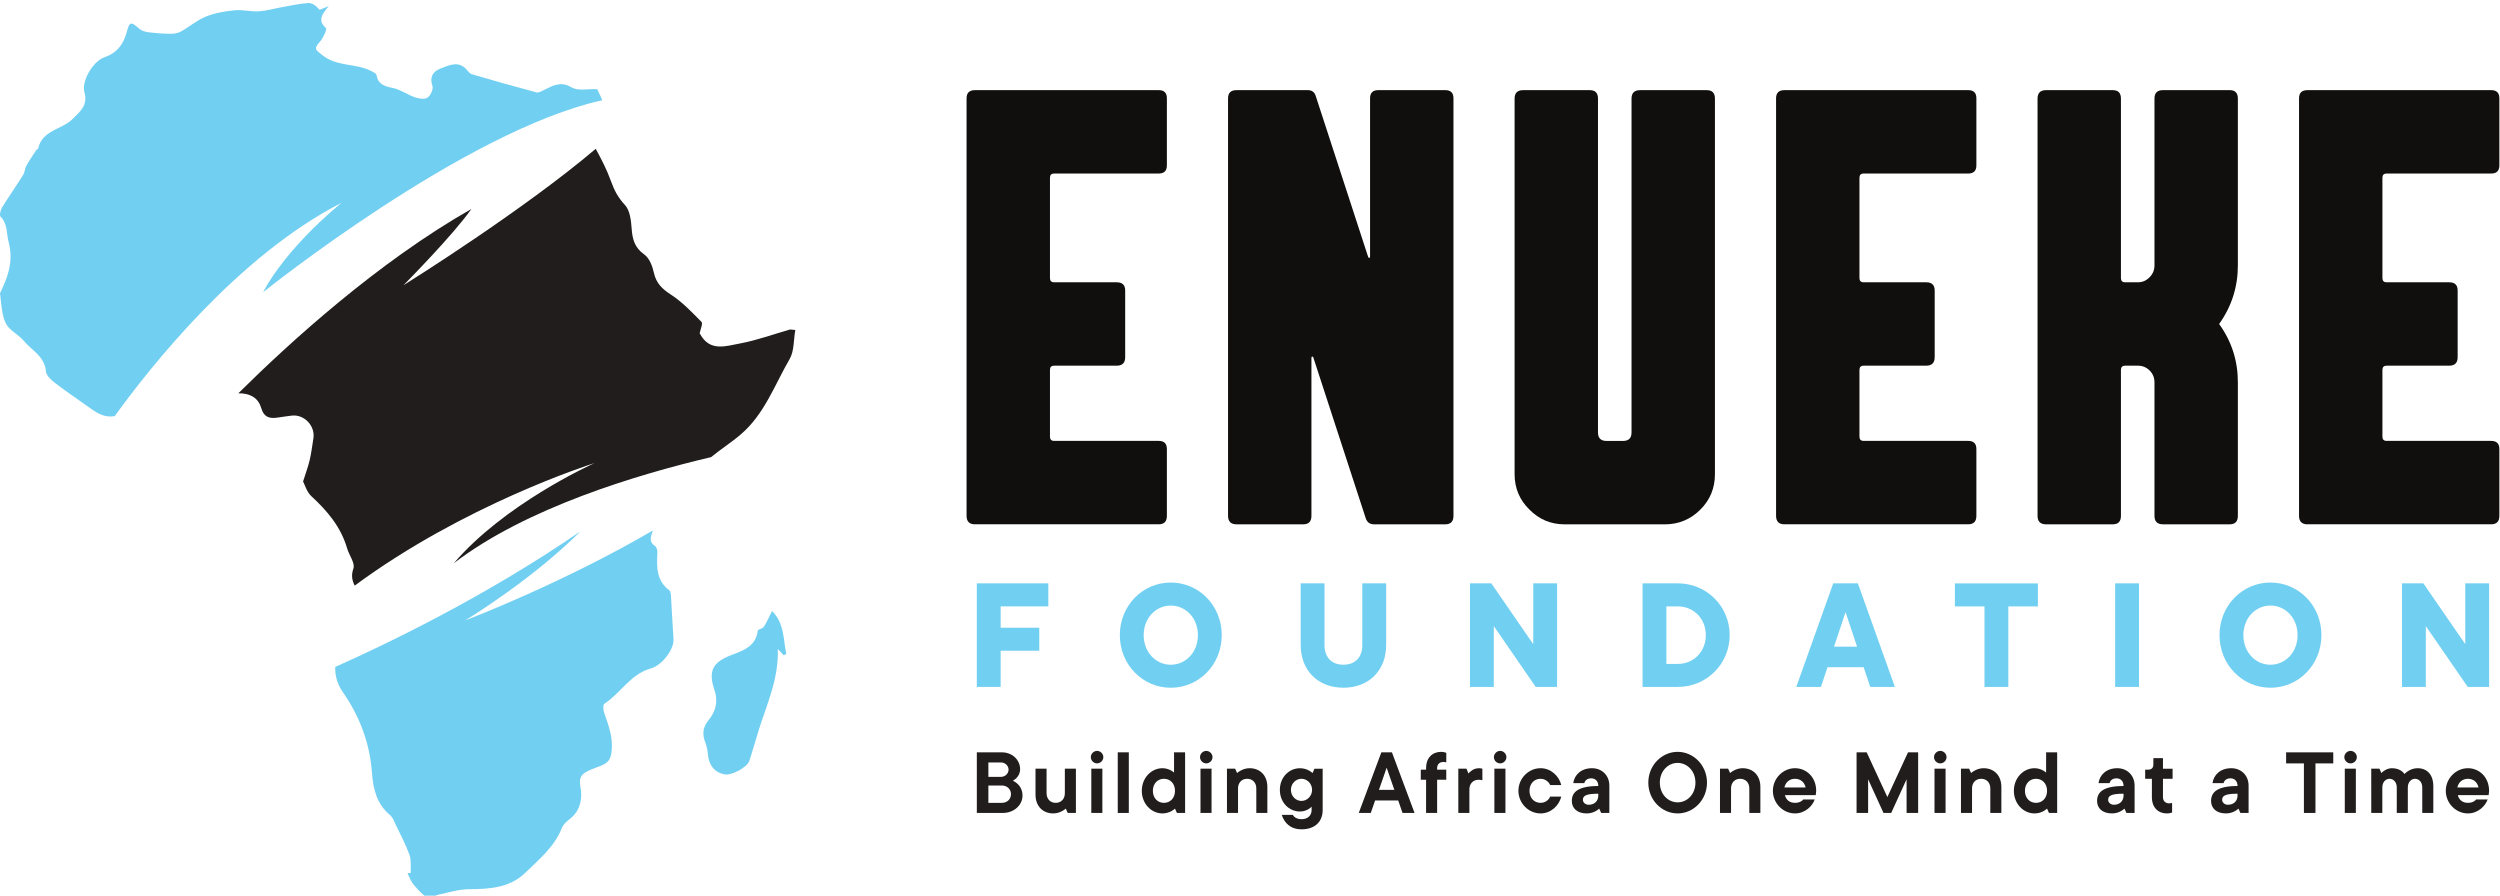 <svg xmlns="http://www.w3.org/2000/svg" xmlns:xlink="http://www.w3.org/1999/xlink" id="Layer_1" x="0px" y="0px" viewBox="0 0 189.27 67.81" style="enable-background:new 0 0 189.27 67.81;" xml:space="preserve"><style type="text/css">	.st0{fill:#211D1D;}	.st1{fill:#71CFF1;}	.st2{fill:#100F0D;}</style><g id="g8" transform="matrix(1.333,0,0,-1.333,0,915.12)">	<g id="g10" transform="scale(0.1)">		<path id="path12" class="st0" d="M569,6409.14c3.06,0,5.19,2.13,5.19,4.92c0,2.79-2.13,4.92-5.19,4.92h-7.65v-9.84H569z    M568.45,6423.89c2.46,0,4.37,1.91,4.37,4.1c0,2.19-1.91,4.1-4.37,4.1h-7.1v-8.19H568.45z M554.79,6437.83H569   c6.01,0,10.38-4.37,10.38-9.56c0-2.35-1.04-3.99-2.08-5.03c-0.6-0.6-1.31-1.15-2.02-1.53c1.04-0.49,1.91-1.09,2.73-1.86   c1.37-1.31,2.73-3.5,2.73-6.61c0-5.19-4.64-9.84-11.2-9.84h-14.75V6437.83"></path>		<path id="path14" class="st0" d="M588.12,6428.54h6.28v-13.94c0-3.28,2.13-5.46,5.19-5.46s5.19,2.19,5.19,5.46v13.94h6.28v-25.14   h-4.64l-1.09,2.46c-0.6-0.49-1.31-0.98-2.02-1.36c-1.26-0.71-3.06-1.37-5.08-1.37c-5.96,0-10.11,4.1-10.11,10.65L588.12,6428.54"></path>		<path id="path16" class="st0" d="M619.81,6428.54h6.28v-25.14h-6.28V6428.54z M619.54,6435.1c0,1.91,1.64,3.55,3.55,3.55   c1.91,0,3.55-1.64,3.55-3.55c0-1.91-1.64-3.55-3.55-3.55C621.17,6431.54,619.54,6433.18,619.54,6435.1"></path>		<path id="path18" class="st0" d="M634.83,6437.83h6.28v-34.43h-6.28V6437.83"></path>		<path id="path20" class="st0" d="M667.34,6415.97c0,4.15-2.73,6.83-6.28,6.83c-3.55,0-6.28-2.68-6.28-6.83s2.73-6.83,6.28-6.83   C664.61,6409.14,667.34,6411.82,667.34,6415.97z M667.34,6405.86c-0.6-0.49-1.2-0.98-1.91-1.36c-1.26-0.71-3.01-1.37-5.19-1.37   c-6.28,0-11.75,5.41-11.75,12.84s5.46,12.84,11.75,12.84c2.02,0,3.66-0.66,4.81-1.26c0.66-0.38,1.26-0.76,1.75-1.2v11.48h6.28   v-34.43h-4.64L667.34,6405.86"></path>		<path id="path22" class="st0" d="M681.82,6428.54h6.28v-25.14h-6.28V6428.54z M681.55,6435.1c0,1.91,1.64,3.55,3.55,3.55   c1.91,0,3.55-1.64,3.55-3.55c0-1.91-1.64-3.55-3.55-3.55C683.19,6431.54,681.55,6433.18,681.55,6435.1"></path>		<path id="path24" class="st0" d="M696.85,6428.54h4.65l1.09-2.46c0.6,0.49,1.31,0.98,2.02,1.37c1.26,0.66,2.95,1.36,5.08,1.36   c5.96,0,10.11-4.1,10.11-10.65v-14.76h-6.28v13.94c0,3.28-2.13,5.46-5.19,5.46c-3.06,0-5.19-2.19-5.19-5.46v-13.94h-6.28   L696.85,6428.54"></path>		<path id="path26" class="st0" d="M745.2,6416.52c0,3.5-2.79,6.28-6.01,6.28c-3.33,0-6.01-2.79-6.01-6.28   c0-3.5,2.68-6.29,6.01-6.29C742.42,6410.23,745.2,6413.02,745.2,6416.52z M734.27,6402.31c0.27-0.49,0.6-0.88,1.04-1.26   c0.82-0.6,1.97-1.2,3.88-1.2c3.55,0,5.74,2.13,5.74,5.19v1.91c-0.49-0.49-1.09-0.98-1.75-1.36c-1.15-0.71-2.79-1.37-4.81-1.37   c-6.34,0-11.47,5.19-11.47,12.29c0,7.1,5.14,12.29,11.47,12.29c2.19,0,3.93-0.71,5.19-1.36c0.71-0.38,1.31-0.87,1.91-1.37   l1.09,2.46h4.65v-23.5c0-6.56-4.37-10.93-12.02-10.93c-4.65,0-7.38,1.97-9.07,4.1c-0.93,1.21-1.64,2.57-2.13,4.1H734.27"></path>		<path id="path28" class="st0" d="M791.92,6416.52l-4.37,12.57l-4.37-12.57H791.92z M784.54,6437.83h6.01l12.85-34.43h-6.83   l-2.46,7.1h-13.11l-2.46-7.1h-6.83L784.54,6437.83"></path>		<path id="path30" class="st0" d="M809.95,6422.25h-3.01v5.74h3.01v1.09c0,5.46,3.5,9.02,8.47,9.02c0.82,0,1.53-0.11,2.13-0.27   c0.33-0.11,0.6-0.22,0.87-0.27v-5.46l-0.44,0.11c-0.27,0.05-0.6,0.16-1.2,0.16c-2.19,0-3.56-1.37-3.56-3.55v-0.82h5.19v-5.74   h-5.19v-18.85h-6.28L809.95,6422.25"></path>		<path id="path32" class="st0" d="M828.25,6428.54h4.65l1.09-2.73c0.44,0.55,0.99,1.04,1.59,1.47c1.04,0.82,2.52,1.53,4.43,1.53   c0.6,0,0.98-0.11,1.36-0.16l0.55-0.11v-6.56l-0.6,0.11c-0.39,0.06-0.93,0.16-1.59,0.16c-3.06,0-5.19-2.19-5.19-5.46v-13.39h-6.28   L828.25,6428.54"></path>		<path id="path34" class="st0" d="M848.73,6428.54h6.29v-25.14h-6.29V6428.54z M848.46,6435.1c0,1.91,1.64,3.55,3.56,3.55   s3.55-1.64,3.55-3.55c0-1.91-1.64-3.55-3.55-3.55C850.1,6431.54,848.46,6433.18,848.46,6435.1"></path>		<path id="path36" class="st0" d="M886.71,6412.69c-1.15-4.97-5.74-9.56-11.75-9.56c-6.77,0-12.57,5.74-12.57,12.84   c0,7.1,5.79,12.84,12.57,12.84c6.01,0,10.6-4.59,11.75-9.56h-6.28c-0.27,0.66-0.71,1.26-1.21,1.75c-0.87,0.87-2.24,1.8-4.26,1.8   c-3.55,0-6.28-2.68-6.28-6.83s2.73-6.83,6.28-6.83c2.02,0,3.39,0.87,4.26,1.75c0.5,0.49,0.93,1.09,1.21,1.81H886.71"></path>		<path id="path38" class="st0" d="M907.75,6414.33c-7.38,0-8.74-1.36-8.74-3.55c0-1.37,1.36-2.73,3.27-2.73   c3.28,0,5.47,2.13,5.47,5.19V6414.33z M908.29,6405.86c-0.6-0.49-1.2-0.98-1.91-1.36c-1.25-0.71-3-1.37-5.19-1.37   c-5.47,0-8.47,2.95-8.47,7.1c0,4.97,3.55,8.47,15.03,8.47c0,2.79-1.64,4.37-4.1,4.37c-1.7,0-2.57-0.71-3.17-1.36   c-0.33-0.38-0.55-0.87-0.66-1.37h-6.28c0.6,4.59,4.37,8.47,10.65,8.47c5.68,0,9.84-4.15,9.84-9.84v-15.57h-4.65L908.29,6405.86"></path>		<path id="path40" class="st0" d="M942.71,6420.62c0-6.56,4.65-11.2,10.11-11.2c5.47,0,10.11,4.65,10.11,11.2   c0,6.56-4.65,11.2-10.11,11.2C947.36,6431.82,942.71,6427.17,942.71,6420.62z M969.49,6420.62c0-9.84-7.65-17.49-16.67-17.49   s-16.66,7.65-16.66,17.49c0,9.83,7.65,17.49,16.66,17.49S969.49,6430.45,969.49,6420.62"></path>		<path id="path42" class="st0" d="M976.86,6428.54h4.64l1.1-2.46c0.6,0.49,1.31,0.98,2.02,1.37c1.25,0.66,2.95,1.36,5.08,1.36   c5.95,0,10.11-4.1,10.11-10.65v-14.76h-6.28v13.94c0,3.28-2.13,5.46-5.19,5.46c-3.06,0-5.19-2.19-5.19-5.46v-13.94h-6.28V6428.54"></path>		<path id="path44" class="st0" d="M1025.49,6417.88c-0.6,2.79-2.73,4.92-6.01,4.92c-3.28,0-5.42-2.13-6.02-4.92H1025.49z    M1030.68,6411.05c-1.31-3.77-5.51-7.92-11.2-7.92c-6.78,0-12.57,5.74-12.57,12.84c0,7.1,5.79,12.84,12.57,12.84   c6.56,0,12.02-5.19,12.02-12.84c0-0.6-0.11-1.15-0.16-1.64l-0.11-0.82h-17.49c0.6-2.46,2.46-4.37,5.74-4.37   c1.69,0,2.73,0.44,3.55,0.93c0.44,0.27,0.82,0.6,1.09,0.98H1030.68"></path>		<path id="path46" class="st0" d="M1054.45,6437.83h5.73l11.75-25.41l11.74,25.41h5.74v-34.43h-6.56v19.13l-8.74-19.13h-4.37   l-8.74,19.13v-19.13h-6.56V6437.83"></path>		<path id="path48" class="st0" d="M1098.7,6428.54h6.29v-25.14h-6.29V6428.54z M1098.43,6435.1c0,1.91,1.64,3.55,3.55,3.55   s3.56-1.64,3.56-3.55c0-1.91-1.64-3.55-3.56-3.55S1098.43,6433.18,1098.43,6435.1"></path>		<path id="path50" class="st0" d="M1113.72,6428.54h4.65l1.1-2.46c0.6,0.49,1.31,0.98,2.02,1.37c1.25,0.66,2.95,1.36,5.08,1.36   c5.95,0,10.11-4.1,10.11-10.65v-14.76h-6.28v13.94c0,3.28-2.13,5.46-5.19,5.46c-3.05,0-5.19-2.19-5.19-5.46v-13.94h-6.29V6428.54"></path>		<path id="path52" class="st0" d="M1162.63,6415.97c0,4.15-2.73,6.83-6.28,6.83c-3.55,0-6.28-2.68-6.28-6.83s2.73-6.83,6.28-6.83   C1159.9,6409.14,1162.63,6411.82,1162.63,6415.97z M1162.63,6405.86c-0.6-0.49-1.2-0.98-1.91-1.36c-1.25-0.71-3-1.37-5.19-1.37   c-6.28,0-11.75,5.41-11.75,12.84s5.47,12.84,11.75,12.84c2.02,0,3.66-0.66,4.81-1.26c0.65-0.38,1.25-0.76,1.75-1.2v11.48h6.28   v-34.43h-4.65L1162.63,6405.86"></path>		<path id="path54" class="st0" d="M1206.07,6414.33c-7.38,0-8.74-1.36-8.74-3.55c0-1.37,1.36-2.73,3.27-2.73   c3.28,0,5.47,2.13,5.47,5.19V6414.33z M1206.61,6405.86c-0.6-0.49-1.2-0.98-1.91-1.36c-1.25-0.71-3-1.37-5.19-1.37   c-5.47,0-8.47,2.95-8.47,7.1c0,4.97,3.55,8.47,15.03,8.47c0,2.79-1.64,4.37-4.1,4.37c-1.7,0-2.57-0.71-3.17-1.36   c-0.33-0.38-0.55-0.87-0.66-1.37h-6.28c0.6,4.59,4.37,8.47,10.65,8.47c5.68,0,9.84-4.15,9.84-9.84v-15.57h-4.65L1206.61,6405.86"></path>		<path id="path56" class="st0" d="M1222.18,6422.8h-3.83v5.19h1.64c2.02,0,3.01,0.98,3.01,3v3.55h5.46v-6.01h5.47v-5.74h-5.47   v-10.39c0-2.19,1.36-3.55,3.55-3.55c0.6,0,0.93,0.05,1.2,0.11l0.44,0.16v-5.46c-0.28-0.11-0.55-0.22-0.88-0.27   c-0.6-0.16-1.31-0.27-2.13-0.27c-4.97,0-8.47,3.55-8.47,9.01L1222.18,6422.8"></path>		<path id="path58" class="st0" d="M1270.81,6414.33c-7.38,0-8.74-1.36-8.74-3.55c0-1.37,1.36-2.73,3.27-2.73   c3.28,0,5.47,2.13,5.47,5.19V6414.33z M1271.36,6405.86c-0.61-0.49-1.21-0.98-1.92-1.36c-1.25-0.71-3-1.37-5.19-1.37   c-5.47,0-8.47,2.95-8.47,7.1c0,4.97,3.55,8.47,15.03,8.47c0,2.79-1.64,4.37-4.1,4.37c-1.7,0-2.57-0.71-3.17-1.36   c-0.33-0.38-0.55-0.87-0.66-1.37h-6.28c0.6,4.59,4.37,8.47,10.65,8.47c5.68,0,9.84-4.15,9.84-9.84v-15.57h-4.65L1271.36,6405.86"></path>		<path id="path60" class="st0" d="M1308.51,6431.54h-10.11v6.28h26.78v-6.28h-10.11v-28.14h-6.56V6431.54"></path>		<path id="path62" class="st0" d="M1331.73,6428.54h6.28v-25.14h-6.28V6428.54z M1331.46,6435.1c0,1.91,1.64,3.55,3.55,3.55   c1.91,0,3.56-1.64,3.56-3.55c0-1.91-1.64-3.55-3.56-3.55C1333.09,6431.54,1331.46,6433.18,1331.46,6435.1"></path>		<path id="path64" class="st0" d="M1346.75,6428.54h4.65l1.1-2.46c0.49,0.49,1.09,0.98,1.7,1.37c1.03,0.66,2.5,1.36,4.31,1.36   c2.56,0,4.37-0.82,5.52-1.64c0.66-0.49,1.2-1.04,1.59-1.64c0.6,0.6,1.25,1.15,2.02,1.64c1.31,0.82,3.17,1.64,5.36,1.64   c5.46,0,9.01-3.55,9.01-10.38v-15.03h-6.28v14.48c0,3.06-1.91,4.92-4.1,4.92s-4.1-1.86-4.1-4.92v-14.48h-6.28v14.48   c0,3.06-1.92,4.92-4.1,4.92s-4.1-1.86-4.1-4.92v-14.48h-6.28L1346.75,6428.54"></path>		<path id="path66" class="st0" d="M1407.68,6417.88c-0.6,2.79-2.73,4.92-6.01,4.92c-3.28,0-5.42-2.13-6.02-4.92H1407.68z    M1412.86,6411.05c-1.31-3.77-5.51-7.92-11.2-7.92c-6.78,0-12.57,5.74-12.57,12.84c0,7.1,5.79,12.84,12.57,12.84   c6.56,0,12.02-5.19,12.02-12.84c0-0.6-0.11-1.15-0.16-1.64l-0.11-0.82h-17.49c0.6-2.46,2.46-4.37,5.74-4.37   c1.69,0,2.73,0.44,3.55,0.93c0.44,0.27,0.82,0.6,1.09,0.98H1412.86"></path>		<path id="path68" class="st1" d="M554.79,6533.8h40.61v-13.07h-27.08v-12.13h21.94v-13.07h-21.94v-20.54h-13.54V6533.8"></path>		<path id="path70" class="st1" d="M680.36,6504.39c0,9.71-6.91,16.8-15.41,16.8s-15.4-7.1-15.4-16.8c0-9.71,6.91-16.81,15.4-16.81   S680.36,6494.68,680.36,6504.39L680.36,6504.39z M636.01,6504.39c0,16.8,12.98,29.88,28.94,29.88c15.96,0,28.94-13.07,28.94-29.88   c0-16.81-12.98-29.88-28.94-29.88C648.99,6474.51,636.01,6487.58,636.01,6504.39"></path>		<path id="path72" class="st1" d="M738.71,6533.8h13.54v-35.01c0-7.1,4.11-11.2,10.74-11.2c6.63,0,10.74,4.11,10.74,11.2v35.01   h13.54v-35.01c0-14.47-9.8-24.27-24.27-24.27s-24.27,9.8-24.27,24.27L738.71,6533.8"></path>		<path id="path74" class="st1" d="M834.86,6533.8H847l23.81-34.54v34.54h13.54v-58.82h-12.14l-23.81,34.55v-34.55h-13.54V6533.8"></path>		<path id="path76" class="st1" d="M952.96,6488.05c8.97,0,15.87,7,15.87,16.34c0,9.34-6.91,16.33-15.87,16.33h-6.54v-32.67H952.96z    M932.89,6533.8h20.07c16.34,0,29.41-13.07,29.41-29.41c0-16.34-13.07-29.41-29.41-29.41h-20.07V6533.8"></path>		<path id="path78" class="st1" d="M1054.72,6497.85l-6.54,19.61l-6.54-19.61H1054.72z M1041.19,6533.8h14l21.01-58.82h-14   l-3.73,11.2h-20.54l-3.73-11.2h-14L1041.19,6533.8"></path>		<path id="path80" class="st1" d="M1127.08,6520.72h-16.8v13.07h47.15v-13.07h-16.8v-45.74h-13.54V6520.72"></path>		<path id="path82" class="st1" d="M1201.3,6533.8h13.54v-58.82h-13.54L1201.3,6533.8"></path>		<path id="path84" class="st1" d="M1304.92,6504.39c0,9.71-6.91,16.8-15.4,16.8c-8.49,0-15.4-7.1-15.4-16.8   c0-9.71,6.91-16.81,15.4-16.81C1298.02,6487.58,1304.92,6494.68,1304.92,6504.39L1304.92,6504.39z M1260.58,6504.39   c0,16.8,12.97,29.88,28.94,29.88s28.94-13.07,28.94-29.88c0-16.81-12.97-29.88-28.94-29.88S1260.58,6487.58,1260.58,6504.39"></path>		<path id="path86" class="st1" d="M1364.21,6533.8h12.14l23.81-34.54v34.54h13.54v-58.82h-12.14l-23.81,34.55v-34.55h-13.54V6533.8   "></path>		<path id="path88" class="st1" d="M193.92,6749.91c-58.4-29.9-108.12-92.56-128.75-121.1c-5.19-1.03-9.38,1.21-13.72,4.34   c-6.55,4.71-13.28,9.16-19.67,14.05c-2.35,1.8-5.48,4.45-5.66,6.91c-0.74,8.68-8.13,11.99-12.65,17.47   c-2.46,2.94-6.18,4.85-8.72,7.76c-1.62,1.8-2.54,4.52-3.09,6.95c-0.81,3.6-1.03,7.28-1.65,12.28c3.86,8.09,8.05,17.5,4.85,29.24   c-1.29,4.85-0.4,10.15-4.56,14.27c-0.74,0.74,0,3.75,0.88,5.22c3.86,6.25,8.09,12.28,11.99,18.53c0.96,1.51,0.92,3.6,1.8,5.19   c1.73,3.09,3.79,6.03,5.74,9.01c0.22,0.29,0.92,0.4,0.96,0.7c2.28,10.59,13.53,10.7,19.6,16.84c4.19,4.27,8.79,7.61,6.66,15.15   c-1.77,6.32,4.93,17.61,11.22,19.78c7.36,2.54,11.03,7.54,12.91,14.67c1.51,5.74,2.39,5.74,6.95,1.69c1.25-1.1,3.2-1.8,4.93-2.02   c4.27-0.55,8.61-0.88,12.91-0.92c1.99-0.04,4.23,0.37,5.92,1.29c4.85,2.72,9.19,6.51,14.27,8.53c5.07,2.06,10.77,2.98,16.25,3.53   c4.52,0.44,9.19-0.85,13.72-0.59c4.34,0.26,8.57,1.54,12.87,2.32c5.07,0.88,10.11,2.06,15.22,2.39c2.21,0.11,4.56-1.58,6.44-3.86   c1.21,0.51,2.43,0.99,5.22,2.13c-4.12-4.78-6.4-8.27-1.62-12.5c0.66-0.59-1.51-5.52-3.31-7.58c-3.79-4.19-2.91-4.52,1.4-7.91   c8.31-6.55,18.9-4.41,27.54-8.86c1.14-0.63,2.91-1.36,3.05-2.28c0.96-5.44,4.63-6.44,9.34-7.39c4.3-0.88,8.16-3.79,12.43-5.26   c2.21-0.77,5.48-1.32,7.13-0.26c1.76,1.14,3.49,4.82,2.91,6.55c-1.8,5.26,0.26,8.35,4.52,10c5.04,1.95,10.55,4.78,15.26-1.03   c0.7-0.88,1.62-1.91,2.65-2.21c12.21-3.57,24.42-7.06,36.7-10.3c1.25-0.33,3.02,0.81,4.45,1.51c4.93,2.39,9.23,5,15.41,1.36   c3.64-2.17,9.38-0.81,14.53-1.03c1.32-2.65,2.28-4.56,2.91-6.29c-78.26-17.28-192.59-109-192.59-109   S160.08,6721.74,193.92,6749.91"></path>		<path id="path90" class="st0" d="M451.7,6677.69c-1.03-5.7-0.59-11.99-3.24-16.51c-8.49-14.64-14.27-31.19-27.54-42.62   c-5.41-4.67-11.51-8.5-16.99-13.02c0,0,0,0-0.04-0.04c-41.85-9.86-105.17-28.83-146.14-60.27c28.5,33.35,76.93,55.53,79.95,56.89   c-3.46-1.07-74.58-24.01-136.25-69.61c-1.43,2.87-2.13,5.74-0.74,9.71c1.07,3.05-2.43,7.54-3.57,11.47   c-3.53,12.14-11.22,21.26-20.3,29.6c-2.61,2.39-3.68,6.44-4.71,8.35c1.51,4.82,2.87,8.42,3.75,12.14c0.96,4.05,1.43,8.2,2.1,12.28   c1.18,7.24-5.33,13.97-12.47,12.98c-2.46-0.33-4.96-0.63-7.39-1.03c-4.82-0.77-8.13-0.18-9.86,5.59   c-1.69,5.81-6.62,8.24-12.91,8.13c29.27,29.02,79.29,74.54,132.39,104.7c-10.66-15.08-36-40.64-38.58-43.32   c4.27,2.68,68.18,42.73,109.18,77.48c3.27-5.96,6.36-11.99,8.64-18.31c1.99-5.48,4.05-9.38,7.94-13.57   c2.83-3.01,3.49-8.71,3.82-13.35c0.44-6.1,1.66-10.89,7.17-14.78c2.91-2.06,4.67-6.66,5.48-10.44c1.32-5.96,4.71-9.16,9.71-12.39   c6.44-4.19,11.88-9.96,17.32-15.48c0.88-0.85-0.55-3.97-1.07-6.58c0.11-0.04,0.18-0.11,0.22-0.18   c5.55-10.41,14.86-6.91,22.84-5.44c9.52,1.77,18.75,5.19,28.13,7.87C449.13,6678.06,449.79,6677.83,451.7,6677.69"></path>		<path id="path92" class="st1" d="M382.53,6502.02c0.4-5.26-6.14-14.67-13.02-16.59c-11.51-3.24-16.99-14.01-26.26-20.01   c-0.85-0.55-0.66-3.57-0.11-5.11c2.46-7.21,5.22-14.08,4.19-22.21c-0.51-4.08-1.84-5.99-4.97-7.43c-2.65-1.21-5.52-1.95-8.09-3.27   c-3.57-1.8-5.7-3.35-4.63-8.94c1.25-6.29,0.26-13.72-6.07-18.53c-1.77-1.36-3.68-3.09-4.45-5.07   c-4.23-10.7-12.87-17.76-20.7-25.37c-8.86-8.64-20.37-9.34-32.1-9.41c-5.77-0.04-11.58-1.88-17.32-3.09   c-2.06-0.44-4.78-2.68-5.92-1.99c-3.09,1.91-5.74,4.78-8.13,7.65c-1.58,1.84-2.39,4.34-3.53,6.51c0.62,0.07,1.25,0.11,1.88,0.18   c-0.18,3.38,0.4,7.06-0.7,10.15c-2.06,5.81-5,11.33-7.69,16.92c-0.96,2.06-1.8,4.49-3.46,5.85c-7.58,6.29-9.52,14.93-10.19,23.94   c-1.21,16.84-7.02,32.14-16.47,45.71c-3.31,4.74-4.56,9.71-4.38,14.42c27.21,12.1,84.91,39.57,139.3,77.04   c-26.92-26.92-62.37-48.69-65.49-50.6c3.75,1.4,56.45,21.77,106.61,51.08c-0.07-0.18-0.15-0.4-0.22-0.59   c-1.03-3.05-2.17-5.92,1.43-8.27c0.88-0.59,1.36-2.39,1.32-3.64c-0.37-7.94-0.77-15.85,6.66-21.4c0.66-0.48,0.96-1.8,1.03-2.76   C381.58,6518.79,381.94,6510.4,382.53,6502.02"></path>		<path id="path94" class="st1" d="M438.49,6518.1c7.19-7.32,6.31-16.26,8.09-24.43c-0.5-0.23-1-0.47-1.5-0.7   c-0.91,0.97-1.82,1.94-3.34,3.57c0.61-16.84-6.11-31.04-10.71-45.77c-1.85-5.91-3.49-11.89-5.45-17.77   c-1.24-3.74-10.07-8.42-13.97-7.7c-5.71,1.05-9,5.09-9.54,11.28c-0.21,2.38-0.7,4.82-1.56,7.04c-1.73,4.46-1.35,8.41,1.7,12.17   c4.24,5.24,5.87,10.67,3.51,17.66c-3.68,10.86-0.67,15.67,9.73,19.65c6.64,2.54,13.84,4.88,14.92,13.81   c0.1,0.83,2.75,1.12,3.42,2.17C435.46,6511.64,436.67,6514.51,438.49,6518.1"></path>		<path id="path96" class="st2" d="M553.77,6567.33c-3.2,0-4.81,1.6-4.81,4.8v237.16c0,3.09,1.6,4.63,4.81,4.63H658.1   c3.09,0,4.63-1.54,4.63-4.63v-38.1c0-3.09-1.54-4.63-4.63-4.63h-59.37c-1.6,0-2.4-0.8-2.4-2.4v-56.97c0-1.6,0.8-2.4,2.4-2.4h35.52   c3.2,0,4.8-1.55,4.8-4.63v-37.93c0-3.2-1.6-4.8-4.8-4.8h-35.52c-1.6,0-2.4-0.8-2.4-2.4v-37.92c0-1.6,0.8-2.4,2.4-2.4h59.37   c3.09,0,4.63-1.54,4.63-4.63v-37.93c0-3.2-1.54-4.8-4.63-4.8H553.77"></path>		<path id="path98" class="st2" d="M745.86,6662.22c-0.11,0.34-0.29,0.45-0.51,0.34c-0.34,0-0.52-0.17-0.52-0.51v-89.92   c0-3.2-1.54-4.8-4.63-4.8h-37.92c-3.2,0-4.81,1.6-4.81,4.8v237.16c0,3.09,1.6,4.63,4.81,4.63h40.5c2.29,0,3.78-1.09,4.47-3.26   l29.85-91.64c0.12-0.23,0.35-0.34,0.69-0.34c0.23,0,0.34,0.17,0.34,0.52v90.09c0,3.09,1.55,4.63,4.64,4.63h38.09   c3.09,0,4.64-1.54,4.64-4.63v-237.16c0-3.2-1.55-4.8-4.64-4.8h-40.49c-2.29,0-3.84,1.09-4.64,3.26L745.86,6662.22"></path>		<path id="path100" class="st2" d="M921.83,6614.69c3.2,0,4.8,1.6,4.8,4.8v189.62c0,3.2,1.61,4.8,4.81,4.8h37.92   c3.09,0,4.64-1.6,4.64-4.8v-213.31c0-7.89-2.75-14.59-8.24-20.08c-5.61-5.61-12.36-8.41-20.25-8.41h-56.8   c-7.89,0-14.59,2.8-20.08,8.41c-5.61,5.49-8.41,12.18-8.41,20.08v213.31c0,3.2,1.6,4.8,4.81,4.8h37.92c3.09,0,4.63-1.6,4.63-4.8   v-189.62c0-3.2,1.61-4.8,4.81-4.8H921.83"></path>		<path id="path102" class="st2" d="M1013.53,6567.33c-3.21,0-4.81,1.6-4.81,4.8v237.16c0,3.09,1.6,4.63,4.81,4.63h104.33   c3.09,0,4.63-1.54,4.63-4.63v-38.1c0-3.09-1.54-4.63-4.63-4.63h-59.37c-1.61,0-2.41-0.8-2.41-2.4v-56.97c0-1.6,0.8-2.4,2.41-2.4   h35.52c3.2,0,4.8-1.55,4.8-4.63v-37.93c0-3.2-1.6-4.8-4.8-4.8h-35.52c-1.61,0-2.41-0.8-2.41-2.4v-37.92c0-1.6,0.8-2.4,2.41-2.4   h59.37c3.09,0,4.63-1.54,4.63-4.63v-37.93c0-3.2-1.54-4.8-4.63-4.8H1013.53"></path>		<path id="path104" class="st2" d="M1207,6657.42c-1.61,0-2.41-0.8-2.41-2.4v-82.89c0-3.2-1.54-4.8-4.63-4.8h-37.92   c-3.21,0-4.81,1.6-4.81,4.8v236.99c0,3.2,1.6,4.8,4.81,4.8h37.92c3.09,0,4.63-1.6,4.63-4.8v-101.93c0-1.6,0.8-2.4,2.41-2.4h7.2   c2.63,0,4.86,0.97,6.7,2.92c1.83,1.83,2.74,4.06,2.74,6.69v94.73c0,3.2,1.6,4.8,4.81,4.8h37.92c3.09,0,4.63-1.6,4.63-4.8v-94.73   c0-12.24-3.54-23.34-10.64-33.29c7.1-9.84,10.64-20.88,10.64-33.12v-75.85c0-3.2-1.54-4.8-4.63-4.8h-37.92   c-3.21,0-4.81,1.6-4.81,4.8v75.85c0,2.63-0.91,4.86-2.74,6.69c-1.84,1.83-4.07,2.75-6.7,2.75H1207"></path>		<path id="path106" class="st2" d="M1310.55,6567.33c-3.21,0-4.81,1.6-4.81,4.8v237.16c0,3.09,1.6,4.63,4.81,4.63h104.33   c3.09,0,4.64-1.54,4.64-4.63v-38.1c0-3.09-1.55-4.63-4.64-4.63h-59.37c-1.6,0-2.41-0.8-2.41-2.4v-56.97c0-1.6,0.81-2.4,2.41-2.4   h35.52c3.2,0,4.8-1.55,4.8-4.63v-37.93c0-3.2-1.6-4.8-4.8-4.8h-35.52c-1.6,0-2.41-0.8-2.41-2.4v-37.92c0-1.6,0.81-2.4,2.41-2.4   h59.37c3.09,0,4.64-1.54,4.64-4.63v-37.93c0-3.2-1.55-4.8-4.64-4.8H1310.55"></path>	</g></g></svg>